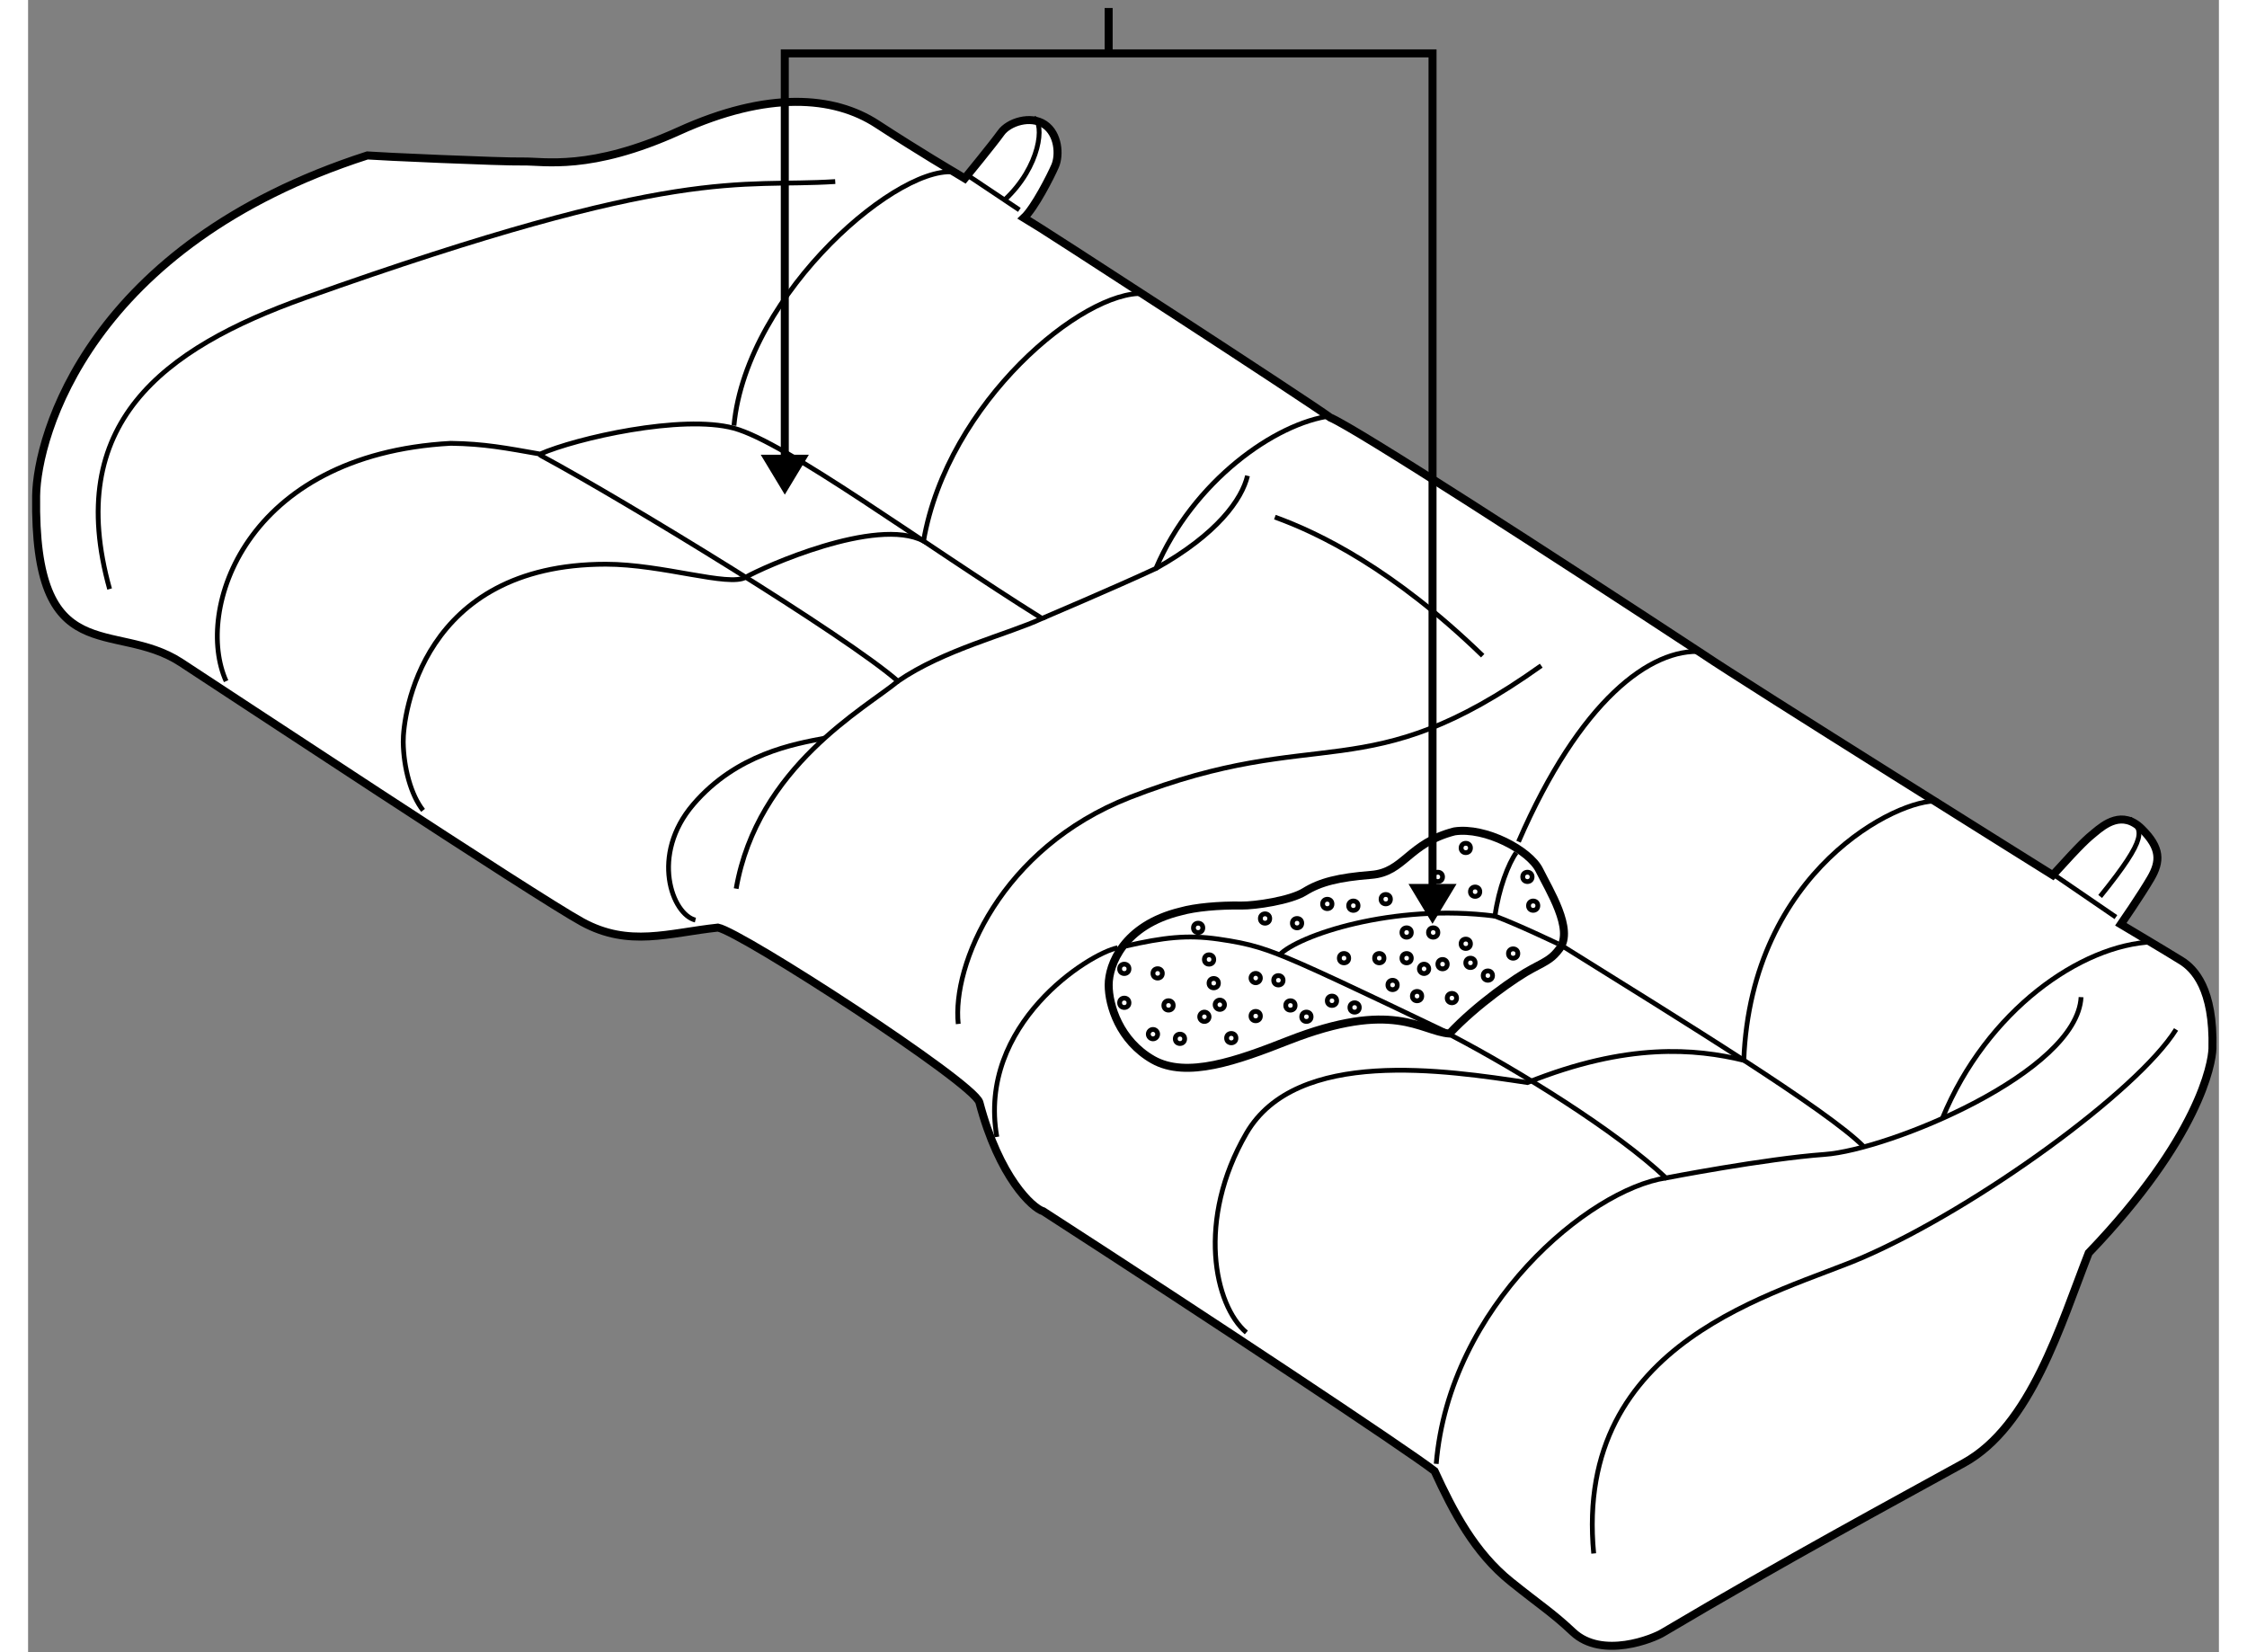 <?xml version="1.0" encoding="utf-8"?>
<!-- Generator: Adobe Illustrator 15.1.0, SVG Export Plug-In . SVG Version: 6.00 Build 0)  -->
<!DOCTYPE svg PUBLIC "-//W3C//DTD SVG 1.1//EN" "http://www.w3.org/Graphics/SVG/1.1/DTD/svg11.dtd">
<svg version="1.1" xmlns="http://www.w3.org/2000/svg" xmlns:xlink="http://www.w3.org/1999/xlink" x="0px" y="0px" width="244.8px"
	 height="180px" viewBox="4.503 70.352 136.883 103.229" enable-background="new 0 0 244.8 180" xml:space="preserve">
	
<rect x="4.503" y="70.352" width="136.883" height="103.229" fill="#808080" stroke="none"/>
	
<g><path fill="#FFFFFF" stroke="#000000" stroke-width="0.5" d="M5.006,101.332c0.051-3.744,3.319-15.667,20.691-21.267
			c0.556,0.052,8.393,0.406,9.715,0.377c1.324-0.029,4.204,0.617,9.76-1.904c5.557-2.524,9.679-2.191,12.371-0.437
			c2.691,1.753,4.825,3.003,4.825,3.003l0.658,0.397c0,0,1.792-2.186,2.264-2.853c0.474-0.666,1.85-1.111,2.723-0.517
			c0.874,0.591,0.948,1.913,0.661,2.584c-0.289,0.669-1.29,2.627-1.947,3.243c0.92,0.524,17.802,11.491,19.134,12.482
			c1.683,0.719,13.84,8.586,23.277,14.781c2.577,1.753,21.867,13.809,21.867,13.809c1.896-2.09,2.158-2.282,2.605-2.654
			c0.604-0.5,1.738-1.436,2.951-0.237c1.213,1.2,1.18,2.034,0.563,3.093c-0.619,1.061-1.867,2.868-1.867,2.868
			s2.973,1.771,3.775,2.272c0.805,0.496,2.043,1.757,1.949,5.496c-0.027,0.938-0.828,5.568-7.732,12.768
			c-1.756,4.48-3.611,10.816-7.799,13.124c-4.185,2.311-11.055,6.005-18.78,10.585c-0.607,0.387-3.827,1.683-5.643-0.022
			c-1.316-1.235-1.969-1.614-3.873-3.143c-2.278-1.827-3.607-4.381-4.775-6.919c-1.699-1.322-14.337-9.699-24.446-16.227
			c-0.669-0.194-2.756-2.104-3.995-6.817c-0.443-1.284-14.824-10.61-16.332-10.91c-3.091,0.331-5.554,1.248-8.48-0.347
			c-2.924-1.597-22.639-14.635-25.091-16.229C9.872,109.032,4.855,112.374,5.006,101.332z"></path><line fill="none" stroke="#000000" stroke-width="0.3" x1="63.106" y1="81.238" x2="66.438" y2="83.465"></line><path fill="none" stroke="#000000" stroke-width="0.3" d="M67.352,77.725c0.668,0.33,0.419,3.027-1.835,5.117"></path><path fill="none" stroke="#000000" stroke-width="0.3" d="M62.619,81.149c-3.408-0.865-13.226,7.431-14.014,15.795"></path><path fill="none" stroke="#000000" stroke-width="0.3" d="M54.934,81.696c-6.117,0.396-9.56-1.122-33.107,7.257
			c-8.975,3.196-15.107,7.887-12.23,18.2"></path><path fill="none" stroke="#000000" stroke-width="0.3" d="M16.876,112.91c-1.991-4.408,1.144-14.152,14.032-14.86
			c2.11,0.029,3.451,0.296,5.588,0.671c2.241-0.988,8.846-2.493,12.105-1.615c3.261,0.88,11.79,7.222,19.254,11.886
			c-2.124,0.988-6.122,1.94-9.002,3.919c-3.206-2.814-17.037-11.255-22.248-14.063c-0.337-0.184,0.023-0.094,0.119-0.208"></path><path fill="none" stroke="#000000" stroke-width="0.3" d="M58.854,112.91c-2.019,1.688-8.782,5.33-10.11,12.964"></path><path fill="none" stroke="#000000" stroke-width="0.3" d="M54.272,116.472c-1.867,0.359-5.495,0.968-8.207,4.137
			c-2.712,3.164-1.322,6.882,0.133,7.229"></path><path fill="none" stroke="#000000" stroke-width="0.3" d="M62.619,134.328c-0.392-3.672,2.641-10.997,10.726-14.156
			c11.958-4.67,14.695-0.382,25.699-8.23"></path><path fill="none" stroke="#000000" stroke-width="0.3" d="M109.105,111.068c-3.221-0.251-7.647,3.035-11.479,11.871"></path><path fill="none" stroke="#000000" stroke-width="0.3" d="M72.578,129.569c-1.771,0.349-8.786,4.759-7.547,11.817"></path><path fill="none" stroke="#000000" stroke-width="0.3" d="M93.462,135.059c4.103,2.144,10.303,5.971,13.375,8.89
			c0,0,6.172-1.199,9.915-1.47c4.038-0.292,15.773-5.12,16.021-9.826"></path><path fill="none" stroke="#000000" stroke-width="0.3" d="M137.257,129.2c-4.484,0.173-10.367,4.27-13.151,11.03"></path><path fill="none" stroke="#000000" stroke-width="0.3" d="M138.708,134.672c-2.406,3.853-12.398,11.111-19.501,14.21
			c-5.263,2.297-18.154,5.134-16.885,18.53"></path><path fill="none" stroke="#000000" stroke-width="0.3" d="M119.207,142.008c-2.199-2.26-11.543-7.996-18.74-12.487"></path><path fill="none" stroke="#000000" stroke-width="0.3" d="M106.837,143.948c-4.78,0.714-13.538,7.975-14.354,17.863"></path><line fill="none" stroke="#000000" stroke-width="0.3" x1="131.11" y1="125.026" x2="134.95" y2="127.653"></line><path fill="none" stroke="#000000" stroke-width="0.3" d="M135.81,121.502c0.803,0.705,1.223,1.066-1.844,4.86"></path><path fill="none" stroke="#000000" stroke-width="0.3" d="M85.922,96.332c-3.497,0.441-8.629,4.092-10.954,9.537
			c-2.522,1.173-7.112,3.122-7.112,3.122"></path><path fill="none" stroke="#000000" stroke-width="0.3" d="M80.692,100.078c-0.344,1.456-1.866,3.64-5.724,5.791"></path><path fill="none" stroke="#000000" stroke-width="0.3" d="M74.216,88.696c-3.763-0.245-12.263,6.763-13.765,15.456
			c-2.964-1.539-10.047,1.65-11.106,2.264c-1.06,0.615-5.204-0.813-8.745-0.813c-11.53,0-12.68,9.495-12.658,11.109
			c0.022,1.617,0.487,3.319,1.239,4.271"></path><path fill="none" stroke="#000000" stroke-width="0.3" d="M82.403,102.662c2.745,0.987,7.393,3.241,12.983,8.658"></path><path fill="none" stroke="#000000" stroke-width="0.3" d="M123.834,120.408c-2.423-0.206-11.667,4.289-12.135,16.189
			c-3.034-0.727-7.241-1.122-13.517,1.392c-5.067-0.762-14.433-2.223-17.563,3.177c-3.129,5.399-2,10.748,0,12.438"></path></g><g><path fill="#FFFFFF" stroke="#000000" stroke-width="0.5" d="M80.328,126.93c0.818,0.013,3.042-0.308,3.934-0.865
			c0.974-0.604,2.11-0.889,4.165-1.053c2.054-0.16,2.313-1.978,5.195-2.716c1.928-0.294,4.7,1.184,5.305,2.421
			c0.608,1.236,2.162,3.694,1.269,4.894c-0.451,0.608-0.742,0.751-1.722,1.266c-0.981,0.514-3.486,2.259-5.16,4.051
			c-1.819-0.139-3.474-2.157-10.108,0.451c-3.164,1.245-6.313,2.375-8.415,1.188c-2.1-1.192-2.773-3.411-2.773-4.674
			c0-1.26,0.927-3.731,4.499-4.596C77.427,127.04,78.905,126.905,80.328,126.93z"></path><path fill="none" stroke="#000000" stroke-width="0.3" d="M73.086,129.459c2.372-0.537,3.825-0.713,5.788-0.433
			c2.037,0.292,2.963,0.584,5.21,1.565c2.449,1.071,8.941,4.2,8.941,4.2"></path><path fill="none" stroke="#000000" stroke-width="0.3" d="M97.482,123.625c-0.484,0.678-1.095,2.237-1.329,3.963
			c1.401,0.516,3.937,1.73,3.937,1.73"></path><path fill="none" stroke="#000000" stroke-width="0.3" d="M82.7,130.01c1.12-1.189,7.057-3.241,13.454-2.422"></path><circle fill="none" stroke="#000000" stroke-width="0.3" cx="88.926" cy="130.218" r="0.292"></circle><circle fill="none" stroke="#000000" stroke-width="0.3" cx="86.722" cy="130.218" r="0.292"></circle><circle fill="none" stroke="#000000" stroke-width="0.3" cx="87.384" cy="133.298" r="0.292"></circle><circle fill="none" stroke="#000000" stroke-width="0.3" cx="85.97" cy="132.879" r="0.292"></circle><circle fill="none" stroke="#000000" stroke-width="0.3" cx="84.373" cy="133.879" r="0.292"></circle><circle fill="none" stroke="#000000" stroke-width="0.3" cx="82.622" cy="131.6" r="0.292"></circle><path fill="none" stroke="#000000" stroke-width="0.3" d="M81.496,131.461c0,0.158-0.131,0.292-0.292,0.292
			c-0.161,0-0.292-0.134-0.292-0.292c0-0.16,0.131-0.292,0.292-0.292C81.365,131.169,81.496,131.301,81.496,131.461z"></path><circle fill="none" stroke="#000000" stroke-width="0.3" cx="78.582" cy="131.779" r="0.292"></circle><circle fill="none" stroke="#000000" stroke-width="0.3" cx="78.291" cy="130.3" r="0.292"></circle><circle fill="none" stroke="#000000" stroke-width="0.3" cx="75.077" cy="131.169" r="0.292"></circle><circle fill="none" stroke="#000000" stroke-width="0.3" cx="72.994" cy="130.885" r="0.292"></circle><circle fill="none" stroke="#000000" stroke-width="0.3" cx="72.994" cy="133.006" r="0.292"></circle><path fill="none" stroke="#000000" stroke-width="0.3" d="M75.078,134.964c0,0.161-0.129,0.294-0.292,0.294
			c-0.159,0-0.292-0.133-0.292-0.294c0-0.158,0.133-0.292,0.292-0.292C74.948,134.672,75.078,134.806,75.078,134.964z"></path><circle fill="none" stroke="#000000" stroke-width="0.3" cx="75.758" cy="133.17" r="0.292"></circle><path fill="none" stroke="#000000" stroke-width="0.3" d="M78.29,133.879c0,0.16-0.13,0.293-0.292,0.293
			c-0.162,0-0.291-0.133-0.291-0.293c0-0.158,0.129-0.291,0.291-0.291C78.16,133.588,78.29,133.721,78.29,133.879z"></path><circle fill="none" stroke="#000000" stroke-width="0.3" cx="83.374" cy="133.172" r="0.292"></circle><circle fill="none" stroke="#000000" stroke-width="0.3" cx="76.473" cy="135.258" r="0.292"></circle><path fill="none" stroke="#000000" stroke-width="0.3" d="M79.254,133.127c0,0.163-0.129,0.292-0.292,0.292
			c-0.159,0-0.292-0.129-0.292-0.292c0-0.158,0.132-0.29,0.292-0.29C79.125,132.837,79.254,132.969,79.254,133.127z"></path><circle fill="none" stroke="#000000" stroke-width="0.3" cx="81.204" cy="133.836" r="0.292"></circle><circle fill="none" stroke="#000000" stroke-width="0.3" cx="79.678" cy="135.214" r="0.292"></circle><circle fill="none" stroke="#000000" stroke-width="0.3" cx="77.608" cy="128.324" r="0.292"></circle><circle fill="none" stroke="#000000" stroke-width="0.3" cx="92.879" cy="130.592" r="0.292"></circle><circle fill="none" stroke="#000000" stroke-width="0.3" cx="94.622" cy="130.511" r="0.292"></circle><circle fill="none" stroke="#000000" stroke-width="0.3" cx="94.33" cy="129.319" r="0.292"></circle><circle fill="none" stroke="#000000" stroke-width="0.3" cx="95.71" cy="131.306" r="0.291"></circle><circle fill="none" stroke="#000000" stroke-width="0.3" cx="97.29" cy="129.928" r="0.292"></circle><circle fill="none" stroke="#000000" stroke-width="0.3" cx="98.541" cy="126.938" r="0.291"></circle><circle fill="none" stroke="#000000" stroke-width="0.3" cx="98.181" cy="125.139" r="0.292"></circle><circle fill="none" stroke="#000000" stroke-width="0.3" cx="94.914" cy="126.064" r="0.292"></circle><circle fill="none" stroke="#000000" stroke-width="0.3" cx="92.586" cy="125.14" r="0.292"></circle><circle fill="none" stroke="#000000" stroke-width="0.3" cx="89.33" cy="126.532" r="0.292"></circle><circle fill="none" stroke="#000000" stroke-width="0.3" cx="87.306" cy="126.939" r="0.292"></circle><circle fill="none" stroke="#000000" stroke-width="0.3" cx="85.678" cy="126.83" r="0.292"></circle><circle fill="none" stroke="#000000" stroke-width="0.3" cx="83.789" cy="128.031" r="0.292"></circle><circle fill="none" stroke="#000000" stroke-width="0.3" cx="81.788" cy="127.74" r="0.292"></circle><circle fill="none" stroke="#000000" stroke-width="0.3" cx="93.462" cy="132.712" r="0.292"></circle><circle fill="none" stroke="#000000" stroke-width="0.3" cx="91.286" cy="132.588" r="0.292"></circle><path fill="none" stroke="#000000" stroke-width="0.3" d="M92.016,130.886c0,0.16-0.132,0.291-0.292,0.291
			c-0.162,0-0.292-0.131-0.292-0.291c0-0.164,0.129-0.294,0.292-0.294C91.884,130.592,92.016,130.722,92.016,130.886z"></path><circle fill="none" stroke="#000000" stroke-width="0.3" cx="90.634" cy="130.219" r="0.292"></circle><circle fill="none" stroke="#000000" stroke-width="0.3" cx="90.634" cy="128.614" r="0.292"></circle><circle fill="none" stroke="#000000" stroke-width="0.3" cx="92.294" cy="128.614" r="0.292"></circle><circle fill="none" stroke="#000000" stroke-width="0.3" cx="89.757" cy="131.892" r="0.292"></circle><circle fill="none" stroke="#000000" stroke-width="0.3" cx="94.33" cy="123.332" r="0.292"></circle></g><g><polygon points="90.75,125.579 92.251,128.071 93.755,125.579 		"></polygon><line fill="none" stroke="#000000" stroke-width="0.5" x1="72.017" y1="73.686" x2="72.017" y2="70.852"></line><polygon points="50.279,98.765 51.783,101.257 53.285,98.765 		"></polygon><polyline fill="none" stroke="#000000" stroke-width="0.5" points="92.253,126.647 92.253,73.687 51.782,73.687 51.782,100.011 		
			"></polyline></g>


</svg>